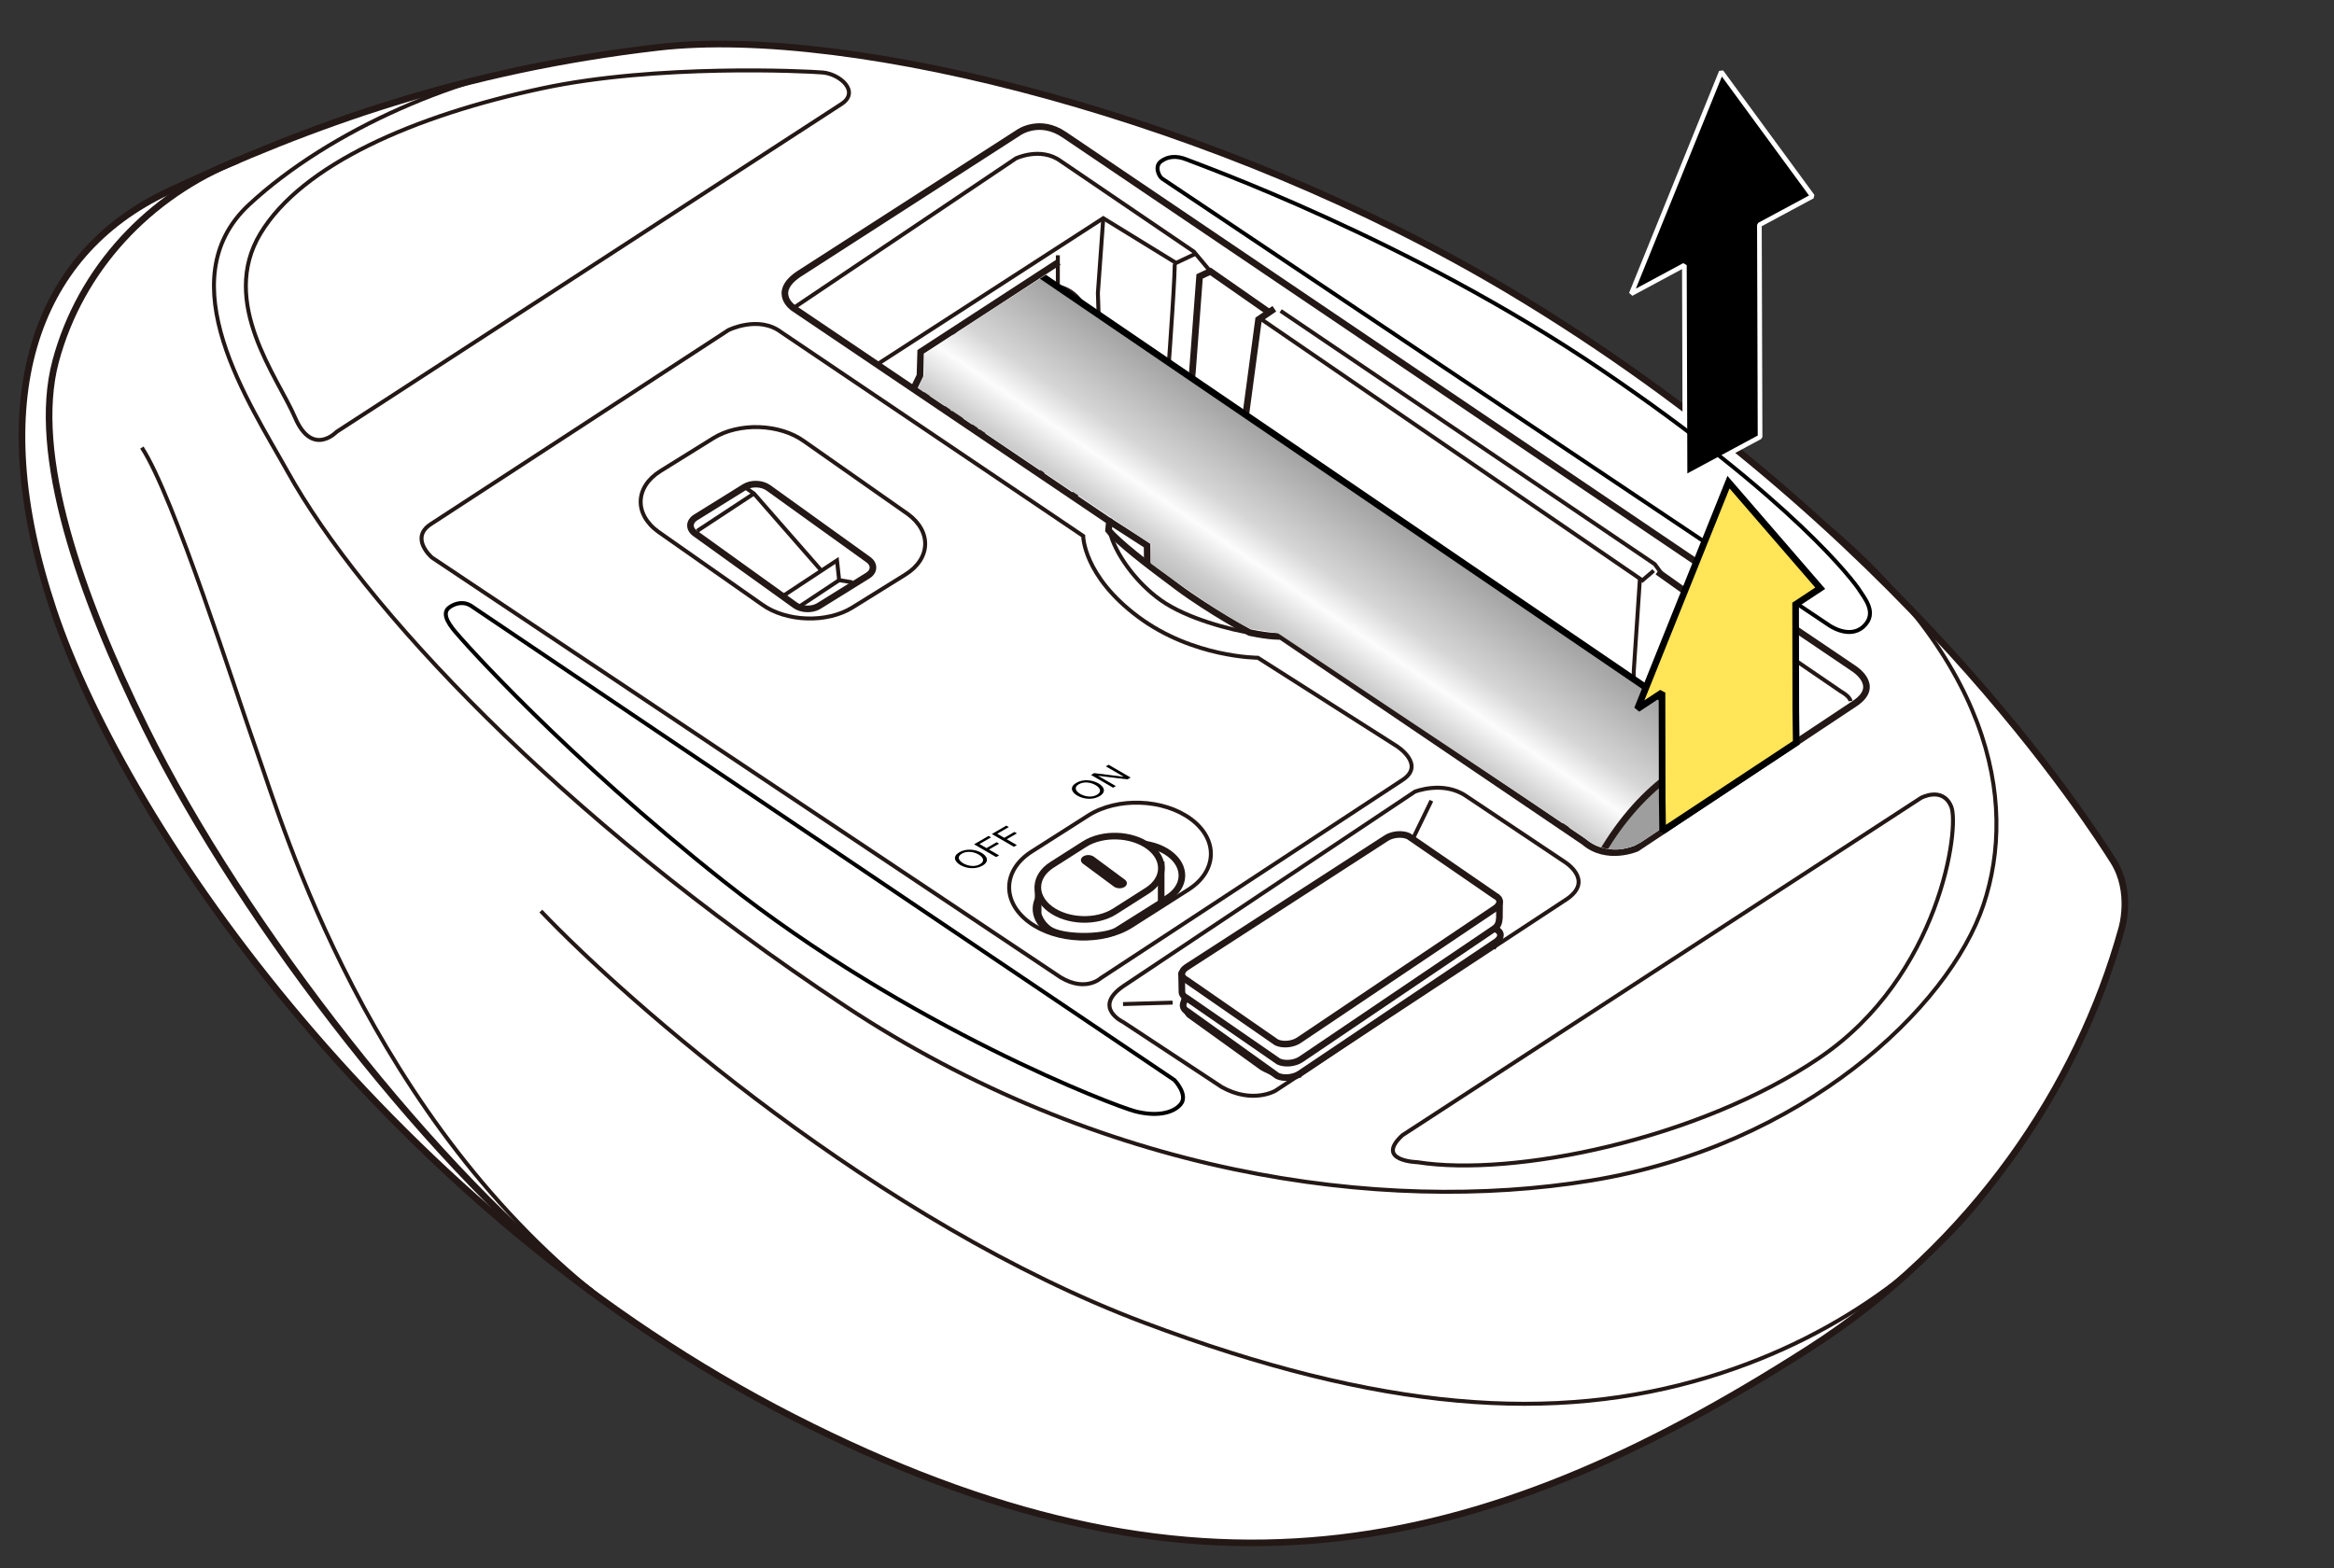 <?xml version="1.0" encoding="utf-8"?>
<!-- Generator: Adobe Illustrator 27.5.0, SVG Export Plug-In . SVG Version: 6.00 Build 0)  -->
<svg version="1.1" id="レイヤー_1" xmlns="http://www.w3.org/2000/svg" xmlns:xlink="http://www.w3.org/1999/xlink" x="0px"
	 y="0px" viewBox="0 0 250 168" enable-background="new 0 0 250 168" xml:space="preserve">
<rect x="0" y="0" width="250" height="168" fill="#333333" stroke="none"/>
<g>
	<path fill="#FFFFFF" stroke="#231815" stroke-width="0.709" stroke-miterlimit="10" d="M161.579,31.103
		c-30.751-18.361-70.217-28.448-91.1-26.027S33.366,13.317,18.036,20.5C3.531,27.297-1.73,42.99,5.726,65.355
		c7.854,23.559,36.605,64.71,79.28,86.499s73.019,15.523,108.746-7.353c17.555-11.241,28.797-28.025,33.504-45.002
		c0,0,1.211-3.934-0.908-7.263C224.229,88.906,203.648,56.222,161.579,31.103z"/>
	<g>
		<path fill="none" stroke="#231815" stroke-width="0.709" stroke-miterlimit="10" d="M169.684,90.206l-32.493-22.019
			c0,0-1.06,0.068-3.342-0.414c0,0-4.299-2.325-7.721-4.869c-3.422-2.544-6.338-4.802-7.387-6.089l0.088-0.965L84.988,33.002
			c0,0-2.387-1.617,0.539-3.619l23.561-15.167c0,0,2.233-1.617,4.928,0.231l84.466,57.127c0,0,3.08,1.848,0.231,3.773
			l-23.407,15.552C175.305,90.899,172.109,92.289,169.684,90.206z"/>
		<polyline fill="none" stroke="#231815" stroke-width="0.709" stroke-miterlimit="10" points="167.385,88.648 171.686,85.972 
			176.768,89.359 		"/>
		<polyline fill="none" stroke="#231815" stroke-width="0.709" stroke-miterlimit="10" points="191.167,72.806 187.24,75.578 
			186.333,83.572 		"/>
		<polyline fill="none" stroke="#231815" stroke-width="0.709" stroke-miterlimit="10" points="186.47,66.647 184.16,68.11 
			182.543,85.51 		"/>
		
			<line fill="none" stroke="#231815" stroke-width="0.709" stroke-miterlimit="10" x1="177.538" y1="61.258" x2="185.761" y2="67.096"/>
		
			<line fill="none" stroke="#231815" stroke-width="0.709" stroke-miterlimit="10" x1="173.765" y1="81.66" x2="181.157" y2="86.434"/>
		<polyline fill="none" stroke="#231815" stroke-width="0.709" stroke-miterlimit="10" points="175.203,82.589 178.385,80.736 
			178.539,73.268 181.116,63.798 		"/>
		<path fill="none" stroke="#231815" stroke-width="0.709" stroke-miterlimit="10" d="M136.499,33.079l-1.694,1.155l-1.463,10.933
			c0,2.387-1.078,7.314-1.925,9.239"/>
		
			<line fill="none" stroke="#231815" stroke-width="0.709" stroke-miterlimit="10" x1="131.928" y1="52.981" x2="124.256" y2="48.246"/>
		<path fill="none" stroke="#231815" stroke-width="0.709" stroke-miterlimit="10" d="M125.501,49.014c0,0,1.912-5.234,2.22-9.16
			l0.77-10.24l1.155-0.539l6.288,4.388"/>
		<polyline fill="none" stroke="#231815" stroke-width="0.709" stroke-miterlimit="10" points="97.874,41.622 98.539,40.239 
			98.616,37.699 113.4,28.075 		"/>
		<path fill="none" stroke="#231815" stroke-width="0.709" stroke-miterlimit="10" d="M115.02,53.092
			c1.844-1.843,4.385-5.846,5.309-10.543l-2.772-5.158"/>
		<polyline fill="none" stroke="#231815" stroke-width="0.709" stroke-miterlimit="10" points="118.722,55.776 122.87,58.448 
			122.887,60.45 		"/>
		<g>
			<path fill="none" stroke="#231815" stroke-width="0.709" stroke-miterlimit="10" d="M99.232,42.372
				c0.286-0.712,0.714-1.466,1.268-2.194c1.687-2.216,3.911-3.361,4.969-2.556c1.057,0.805,0.547,3.254-1.139,5.47
				c-0.503,0.661-1.054,1.227-1.607,1.674"/>
			<path fill="none" stroke="#231815" stroke-width="0.709" stroke-miterlimit="10" d="M101.396,43.921
				c0.277-0.598,0.648-1.217,1.106-1.819c1.687-2.216,3.911-3.361,4.969-2.556c1.057,0.805,0.547,3.254-1.139,5.47
				c-0.39,0.512-0.808,0.967-1.235,1.354"/>
			<path fill="none" stroke="#231815" stroke-width="0.709" stroke-miterlimit="10" d="M102.225,44.482
				c0.162-0.579,0.491-1.231,0.966-1.855c1.08-1.418,2.503-2.151,3.18-1.636c0.677,0.515,0.35,2.082-0.729,3.501
				c-0.42,0.552-0.893,1-1.353,1.312"/>
			
				<ellipse transform="matrix(0.606 -0.796 0.796 0.606 6.515 100.265)" fill="none" stroke="#231815" stroke-width="0.709" stroke-miterlimit="10" cx="104.417" cy="43.559" rx="1.322" ry="0.631"/>
		</g>
		<path fill="none" stroke="#231815" stroke-width="0.425" stroke-miterlimit="10" d="M118.883,56.978
			c0.504,2.201,2.698,5.377,5.47,7.34c2.772,1.963,7.531,3.195,9.828,3.522"/>
		<path fill="none" stroke="#231815" stroke-width="0.425" stroke-miterlimit="10" d="M84.988,33.002l23.831-16.033
			c0,0,2.656-1.27,4.793,0.289l14.264,9.701l1.771,2.117"/>
		<polyline fill="none" stroke="#231815" stroke-width="0.425" stroke-miterlimit="10" points="93.943,39.048 118.174,23.378 
			125.969,28.171 128.065,27.185 		"/>
		<path fill="none" stroke="#231815" stroke-width="0.425" stroke-miterlimit="10" d="M108.761,41.683
			c4.092-4.606,9.043-4.125,9.043-4.125l-0.207-6.153l0.577-8.026"/>
		<path fill="none" stroke="#231815" stroke-width="0.425" stroke-miterlimit="10" d="M125.802,28.068
			c0.168,0.103-0.583,10.497-0.583,10.497c-0.115,2.425-1.444,8.026-2.079,10.163l6.987,4.908"/>
		
			<line fill="none" stroke="#231815" stroke-width="0.425" stroke-miterlimit="10" x1="122.505" y1="49.074" x2="124.93" y2="47.746"/>
		<polyline fill="none" stroke="#231815" stroke-width="0.425" stroke-miterlimit="10" points="137.172,33.31 177.249,60.449 
			178.162,61.701 		"/>
		<polyline fill="none" stroke="#231815" stroke-width="0.425" stroke-miterlimit="10" points="134.977,34.117 175.921,62.182 
			177.134,61.142 		"/>
		<path fill="none" stroke="#231815" stroke-width="0.425" stroke-miterlimit="10" d="M175.656,62l-0.659,9.882
			c0.058,2.541-1.27,9.412-1.848,10.74l7.314,4.849"/>
		
			<line fill="none" stroke="#231815" stroke-width="0.425" stroke-miterlimit="10" x1="187.24" y1="75.578" x2="192.576" y2="79.424"/>
		
			<line fill="none" stroke="#231815" stroke-width="0.425" stroke-miterlimit="10" x1="184.16" y1="68.11" x2="191.975" y2="73.21"/>
		<path fill="none" stroke="#231815" stroke-width="0.425" stroke-miterlimit="10" d="M186.951,67.09l10.221,6.987
			c0,0,0.974,0.52,1.039,1.039"/>
		<path fill="none" stroke="#231815" stroke-width="0.425" stroke-miterlimit="10" d="M113.308,27.354v3.32
			c1.984,0.445,3.725,2.179,3.766,6.877"/>
		<path fill="none" stroke="#231815" stroke-width="0.425" stroke-miterlimit="10" d="M108.165,41.081
			c2.025,1.579,3.604,6.031,3.483,9.92"/>
		
			<line fill="none" stroke="#231815" stroke-width="0.425" stroke-miterlimit="10" x1="103.954" y1="37.194" x2="102.131" y2="35.655"/>
	</g>
	<path fill="none" stroke="#231815" stroke-width="0.709" stroke-miterlimit="10" d="M25.507,17.154
		c-9.502,3.778-16.894,11.631-19.55,21.562s2.617,25.045,9.625,39.265c10.472,21.249,31.569,48.196,47.787,60.448"/>
	<path fill="none" stroke="#231815" stroke-width="0.425" stroke-miterlimit="10" d="M90.114,11.153L36.063,46.261
		c0,0-2.618,2.772-4.466-1.54c-1.848-4.311-8.162-12.318-3.696-19.71S44.378,12.385,58.084,9.46
		C70.32,6.847,86.265,7.612,88.113,7.766C89.96,7.92,92.161,9.824,90.114,11.153z"/>
	<path fill="none" stroke="#231815" stroke-width="0.425" stroke-miterlimit="10" d="M60.671,6.514
		c-10.903,1.251-25.224,7.257-34.002,15.418s0.06,21.28,4.158,28.64c7.931,14.243,28.951,36.878,59.673,57.204
		c27.249,18.028,57.286,22.404,79.923,18.709c22.637-3.696,38.344-18.478,42.04-29.564c3.696-11.087,0.827-26.768-19.033-42.425"/>
	<path fill="none" stroke="#231815" stroke-width="0.425" stroke-miterlimit="10" d="M15.196,47.955
		c3.465,5.312,9.933,25.869,12.473,33.029c2.541,7.16,11.89,39.204,37.822,58.983"/>
	<path fill="none" stroke="#231815" stroke-width="0.425" stroke-miterlimit="10" d="M57.93,97.614
		c9.24,9.701,36.083,33.361,64.677,44.116c25.178,9.47,43.888,10.856,60.52,5.774c14.628-4.469,25.497-13.286,31.273-22.107"/>
	<path fill="none" stroke="#231815" stroke-width="0.425" stroke-miterlimit="10" d="M150.211,121.635l55.553-36.147
		c0,0,2.31-1.27,3.234,0.924s-1.155,18.131-14.09,26.908s-32.801,12.819-43.08,11.202
		C151.827,124.522,147.208,124.406,150.211,121.635z"/>
	<path fill="none" stroke="#231815" stroke-width="0.425" stroke-miterlimit="10" d="M81.604,64.756L70.51,56.973
		c-2.604-1.88-2.498-4.809,0.235-6.508l5.668-3.524c2.733-1.699,7.1-1.551,9.704,0.329l11.094,7.783
		c2.604,1.88,2.498,4.809-0.235,6.508l-5.668,3.524C88.575,66.784,84.208,66.636,81.604,64.756z"/>
	<path fill="none" stroke="#231815" stroke-width="0.709" stroke-miterlimit="10" d="M85.163,64.842l-10.71-7.698
		c-0.683-0.493-0.655-1.261,0.062-1.706l5.241-3.258c0.717-0.445,1.861-0.407,2.544,0.086l10.71,7.698
		c0.683,0.493,0.655,1.261-0.062,1.706l-5.241,3.258C86.99,65.374,85.845,65.335,85.163,64.842z"/>
	<polyline fill="none" stroke="#231815" stroke-width="0.425" stroke-miterlimit="10" points="79.989,52.343 80.759,52.882 
		87.997,61.159 	"/>
	<polyline fill="none" stroke="#231815" stroke-width="0.425" stroke-miterlimit="10" points="83.829,63.883 89.652,60.042 
		89.883,62.16 91.308,62.391 	"/>
	
		<line fill="none" stroke="#231815" stroke-width="0.425" stroke-miterlimit="10" x1="89.883" y1="62.16" x2="85.529" y2="65.047"/>
	
		<line fill="none" stroke="#231815" stroke-width="0.425" stroke-miterlimit="10" x1="80.759" y1="52.882" x2="74.677" y2="56.886"/>
	<path fill="none" stroke="#231815" stroke-width="0.425" stroke-miterlimit="10" d="M150.239,83.557l-32.339,21.249
		c0,0-1.848,1.732-4.851-0.462l-66.785-44.61c0,0-2.425-2.079-0.115-3.58l31.877-20.787c0,0,3.234-1.617,5.659,0.231l32.339,21.827
		c0,0,0,4.273,5.89,8.661c5.89,4.388,12.82,4.388,12.82,4.388l14.928,9.502C149.662,79.977,152.7,81.94,150.239,83.557z"/>
	<g>
		<path fill="#FFFFFF" stroke="#231815" stroke-width="0.425" stroke-miterlimit="10" d="M110.229,98.803L110.229,98.803
			c-2.95-2.184-2.83-5.584,0.267-7.558l6.075-3.871c3.096-1.973,8.043-1.801,10.993,0.383l0,0c2.95,2.184,2.83,5.584-0.267,7.558
			l-6.075,3.871C118.125,101.159,113.178,100.986,110.229,98.803z"/>
		<path fill="#FFFFFF" stroke="#231815" stroke-width="0.709" stroke-miterlimit="10" d="M125.258,91.466
			c-1.851-1.37-4.955-1.478-6.898-0.24l-5.891,3.754c-1.921,1.224-2.009,3.322-0.22,4.694c2.238,0.847,4.919,0.906,7.174,0.146
			l5.667-3.611C127.033,94.969,127.108,92.836,125.258,91.466z"/>
	</g>
	<g>
		<path fill="none" stroke="#231815" stroke-width="0.425" stroke-miterlimit="10" d="M120.404,105.604l31.145-20.781
			c0,0,3.023-1.213,5.487,0.462l10.519,7.033c0,0,3.204,1.927,0.35,3.96l-31.295,20.588c0,0-2.452,1.449-5.749-0.399l-10.529-6.945
			C120.333,109.522,116.918,107.931,120.404,105.604z"/>
		<path fill="none" stroke="#231815" stroke-width="0.709" stroke-miterlimit="10" d="M159.873,101.563
			c1.053-1.743-0.636-3.032-0.636-3.032l-7.466-5.299c-2.22-1.561-4.57-0.28-4.57-0.28l-19.428,13.037
			c-1.834,1.243-0.372,2.728-0.372,2.728l7.775,5.598c0,0,2.106,1.353,4.152,0.765"/>
		<path fill="none" stroke="#231815" stroke-width="0.425" stroke-miterlimit="10" d="M134.406,113.759l12.784-8.727
			c0,0,1.965-1.676,4.101-0.124l1.612,1.2"/>
		<polyline fill="none" stroke="#231815" stroke-width="0.425" stroke-miterlimit="10" points="136.01,114.735 149.217,105.761 
			151.283,107.213 		"/>
		
			<line fill="none" stroke="#231815" stroke-width="0.425" stroke-miterlimit="10" x1="150.624" y1="91.333" x2="153.319" y2="85.789"/>
		
			<line fill="none" stroke="#231815" stroke-width="0.425" stroke-miterlimit="10" x1="120.288" y1="107.578" x2="125.6" y2="107.424"/>
		
			<line fill="none" stroke="#231815" stroke-width="0.425" stroke-miterlimit="10" x1="149.161" y1="94.181" x2="149.161" y2="102.804"/>
	</g>
	<path fill="#FFFFFF" stroke="#231815" stroke-width="0.709" stroke-linejoin="round" d="M136.812,115.268
		c0.66,0.321,1.731,0.223,2.386-0.213l21.031-14.137c0.656-0.442,0.653-1.044-0.007-1.365l-8.102-5.292
		c-0.66-0.311-3.126-1.47-3.784-1.04l-21.067,13.613c-0.663,0.441-0.751,1.203-0.09,1.528L136.812,115.268z"/>
	<g>
		<path fill="#FFFFFF" stroke="#231815" stroke-width="0.709" stroke-linejoin="round" d="M160.623,96.611l-0.018,1.729
			c-0.033,0.555-0.168,0.906-0.592,1.183l-20.682,13.989c-0.646,0.432-1.715,0.53-2.377,0.221l-9.844-6.801
			c-0.333-0.169-0.503-0.389-0.51-0.636l-0.038-1.988C127.658,104.025,160.527,96.691,160.623,96.611z"/>
		<path fill="#FFFFFF" stroke="#231815" stroke-width="0.709" stroke-linejoin="round" d="M136.724,111.68
			c0.66,0.321,1.731,0.223,2.386-0.213L160.14,97.33c0.656-0.442,0.653-1.044-0.007-1.365l-9.262-6.375
			c-0.66-0.311-1.726-0.22-2.385,0.21l-21.396,13.835c-0.663,0.441-0.66,1.046,0.001,1.371L136.724,111.68z"/>
	</g>
	<g>
		<defs>
			<path id="SVGID_1_" d="M112.833,28.924l-13.867,8.961v2.341l-0.611,1.357l24.969,16.757l-0.068,2.035
				c0,0,7.656,5.67,10.754,7.022l2.87,0.45l32.65,21.769c0,0,2.561,2.681,6.208,0.645l15.775-10.55L112.833,28.924z"/>
		</defs>
		<clipPath id="SVGID_00000073719851651701088640000015332139890482449078_">
			<use xlink:href="#SVGID_1_"  overflow="visible"/>
		</clipPath>
		<g clip-path="url(#SVGID_00000073719851651701088640000015332139890482449078_)">
			<g>
				
					<linearGradient id="SVGID_00000149359678247958973560000016121675985618072984_" gradientUnits="userSpaceOnUse" x1="145.704" y1="52.776" x2="128.704" y2="77.69">
					<stop  offset="0" style="stop-color:#A1A1A1"/>
					<stop  offset="0.3" style="stop-color:#D6D6D6"/>
					<stop  offset="0.417" style="stop-color:#FCFCFC"/>
					<stop  offset="0.552" style="stop-color:#CFCFCF"/>
					<stop  offset="1" style="stop-color:#6B6B6B"/>
				</linearGradient>
				<path fill="url(#SVGID_00000149359678247958973560000016121675985618072984_)" stroke="#000000" stroke-width="0.709" d="
					M187.63,81.384l-76.453-52.098c-4.099-2.799-11.224,0.503-15.917,7.364c-4.69,6.869-5.169,14.693-1.07,17.488l76.45,52.101"/>
				<path fill="#9E9E9E" stroke="#231815" stroke-width="0.709" d="M185.498,98.149c-4.693,6.869-11.345,10.487-14.858,8.09
					c-3.511-2.391-2.559-9.896,2.138-16.764c4.69-6.861,11.335-10.481,14.853-8.091C191.14,83.784,190.188,91.285,185.498,98.149z"
					/>
			</g>
			<g>
				<path fill="#FFFFFF" stroke="#231815" stroke-width="0.709" d="M191.165,92.195l-6.465-4.398
					c-1.754-1.2-5.085,0.615-7.429,4.046c-2.345,3.431-2.823,7.182-1.064,8.379l6.463,4.404"/>
				<path fill="#FFFFFF" stroke="#231815" stroke-width="0.709" d="M188.867,99.749c-2.345,3.433-5.671,5.247-7.43,4.05
					c-1.756-1.204-1.277-4.959,1.067-8.386c2.345-3.431,5.671-5.241,7.43-4.05C191.69,92.563,191.212,96.317,188.867,99.749z"/>
			</g>
		</g>
	</g>
	<g>
		<polygon stroke="#FFFFFF" stroke-width="0.5" stroke-miterlimit="1" points="180.417,28.412 174.728,31.473 184.369,7.692 
			194.141,21.03 188.453,24.09 188.524,46.816 180.487,51.14 		"/>
	</g>
	<g>
		<path fill="#FFFFFF" stroke="#231815" stroke-width="0.709" stroke-miterlimit="10" d="M124.376,92.718v3.996l-4.803,3.023
			c-1.541,0.793-5.892,0.795-7.227-0.188c0,0-0.892-0.603-1.148-1.64V95.18L124.376,92.718z"/>
		<path fill="#FFFFFF" stroke="#231815" stroke-width="0.709" stroke-miterlimit="10" d="M112.505,97.408L112.505,97.408
			c-1.851-1.37-1.776-3.504,0.167-4.742l3.487-2.222c1.943-1.238,5.047-1.13,6.898,0.24h0c1.851,1.37,1.776,3.504-0.167,4.742
			l-3.487,2.222C117.459,98.886,114.355,98.778,112.505,97.408z"/>
		<path fill="#231815" d="M119.31,94.991l-3.309-2.449c-0.307-0.227-0.294-0.58,0.028-0.786l0,0c0.322-0.205,0.836-0.187,1.143,0.04
			l3.309,2.449c0.307,0.227,0.294,0.58-0.028,0.786l0,0C120.131,95.235,119.617,95.218,119.31,94.991z"/>
	</g>
	<g>
		<path fill="none" stroke="#000000" stroke-width="0.425" stroke-miterlimit="2" d="M124.482,19.137l71.36,47.803
			c0,0,2.209,1.619,3.763,0.185c1.554-1.435,0.073-3.064-0.426-3.882s-7.073-9.671-27.675-23.646s-43.288-22.042-44.387-22.499
			c-1.099-0.456-2.059-0.349-2.772,0.197S124.141,18.909,124.482,19.137z"/>
		<path fill="none" stroke="#000000" stroke-width="0.425" stroke-miterlimit="2" d="M50.628,65.025l75.167,50.696
			c0,0,1.523,1.586,0.658,2.603s-2.739,1.303-4.895,0.736s-24.145-8.88-44.075-24.665C60.565,80.997,49.534,68.691,48.513,67.38
			c-1.022-1.311-0.91-1.977-0.283-2.376C48.856,64.604,49.744,64.368,50.628,65.025z"/>
	</g>
	<g>
		<polyline fill="#FFE557" stroke="#000000" stroke-width="0.709" stroke-miterlimit="2" points="192.352,76.102 192.399,79.579 
			178.089,89.027 178.042,85.55 178.042,85.852 178.021,74.213 175.385,75.953 185.143,51.66 194.968,63.025 192.332,64.765 
			192.353,76.404 		"/>
	</g>
	<g>
		<g>
			<g>
				<path d="M115.291,83.873c0.75-0.435,1.726-0.311,2.367,0.061c0.643,0.373,0.857,0.939,0.107,1.374
					c-0.75,0.435-1.726,0.311-2.369-0.062C114.755,84.874,114.541,84.308,115.291,83.873 M117.5,85.154
					c0.574-0.333,0.322-0.761-0.155-1.038c-0.475-0.276-1.215-0.423-1.789-0.09c-0.577,0.334-0.32,0.762,0.155,1.038
					C116.188,85.34,116.923,85.488,117.5,85.154"/>
				<polygon points="116.864,83.027 117.197,82.834 120.355,83.223 120.362,83.219 118.448,82.108 118.745,81.936 121.105,83.305 
					120.762,83.504 117.633,83.121 117.626,83.125 119.521,84.224 119.224,84.396 				"/>
			</g>
		</g>
		<g>
			<g>
				<path d="M102.762,91.31c0.751-0.435,1.727-0.311,2.368,0.061c0.642,0.373,0.857,0.939,0.106,1.374
					c-0.751,0.435-1.727,0.311-2.369-0.062C102.226,92.311,102.012,91.745,102.762,91.31 M104.972,92.591
					c0.574-0.333,0.323-0.761-0.155-1.038c-0.476-0.276-1.216-0.423-1.79-0.09c-0.575,0.334-0.321,0.762,0.155,1.038
					C103.66,92.778,104.397,92.925,104.972,92.591"/>
				<polygon points="104.339,90.461 105.89,89.561 106.154,89.715 104.917,90.432 105.668,90.867 106.751,90.239 107.017,90.393 
					105.934,91.022 107.015,91.649 106.7,91.831 				"/>
				<polygon points="106.239,89.359 107.79,88.459 108.055,88.612 106.818,89.33 107.568,89.765 108.654,89.136 108.92,89.29 
					107.835,89.919 108.915,90.546 108.601,90.728 				"/>
			</g>
		</g>
	</g>
</g>
<g>
</g>
<g>
</g>
<g>
</g>
<g>
</g>
<g>
</g>
<g>
</g>
<g>
</g>
<g>
</g>
<g>
</g>
<g>
</g>
<g>
</g>
<g>
</g>
<g>
</g>
<g>
</g>
<g>
</g>
</svg>

